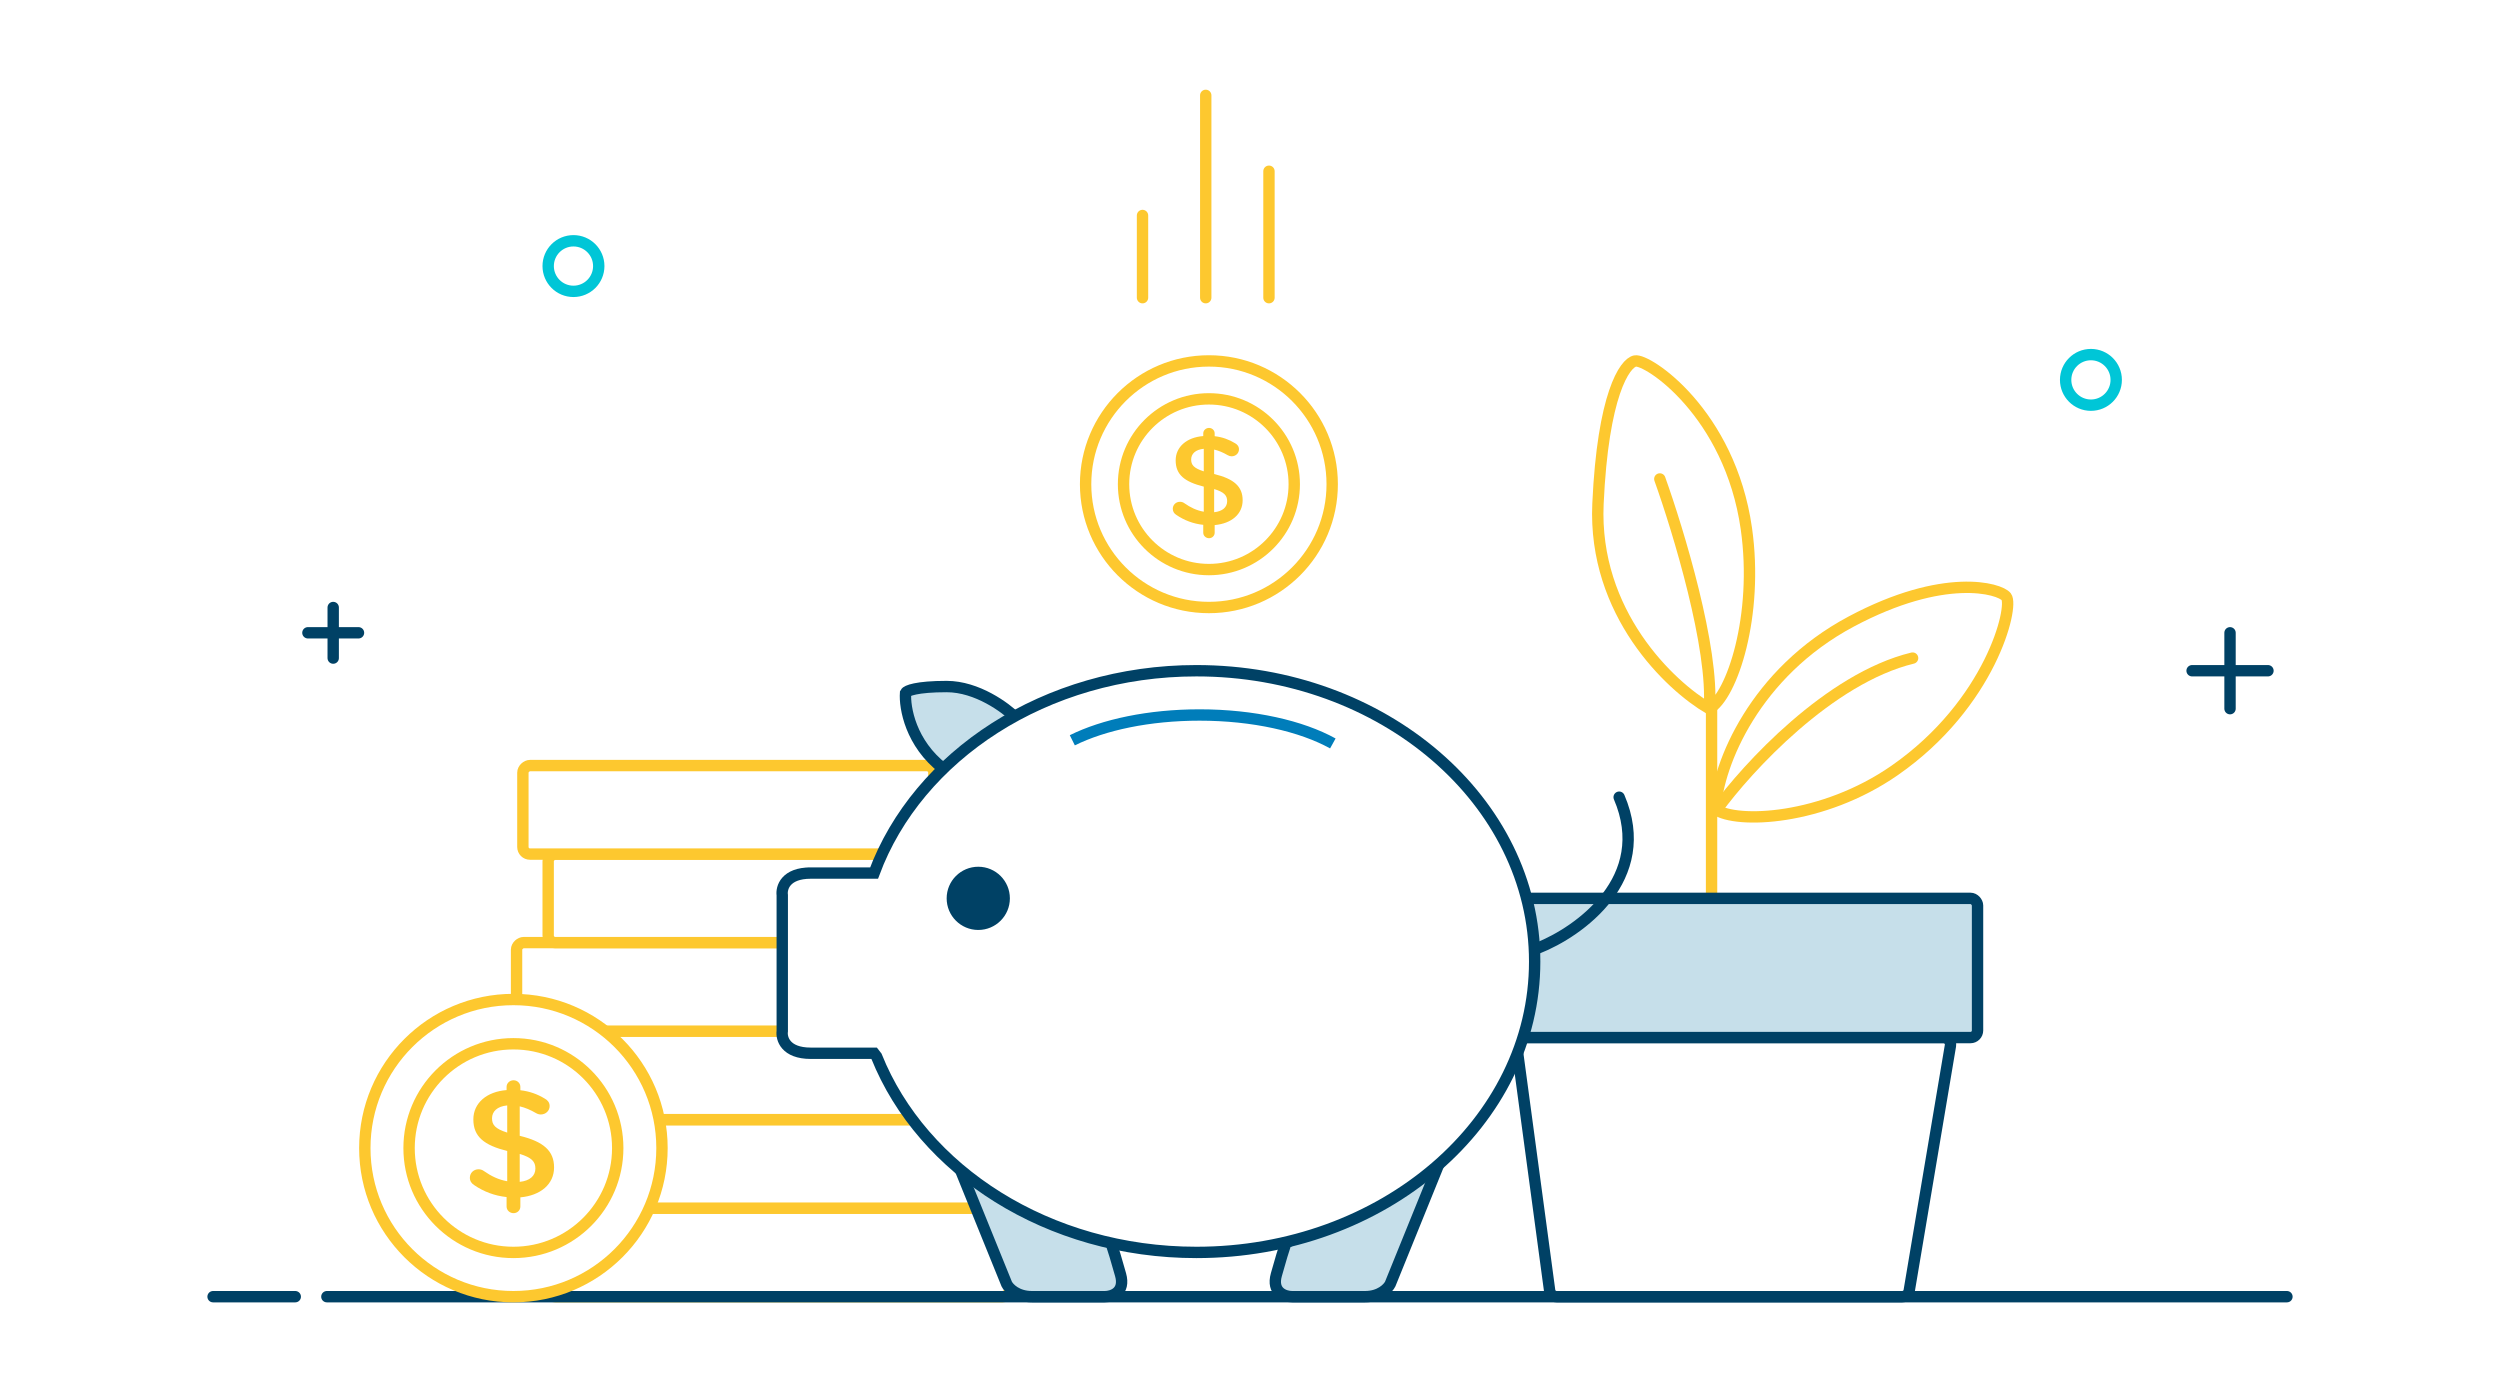 <svg width="352" height="196" viewBox="0 0 352 196" fill="none" xmlns="http://www.w3.org/2000/svg">
<rect width="352" height="196" fill="white"/>
<rect x="77.183" y="182.573" width="12.463" height="64.988" rx="1" transform="rotate(-90 77.183 182.573)" fill="white" stroke="#FDC82F" stroke-width="1.6"/>
<rect x="82.524" y="170.11" width="12.463" height="56.976" rx="1" transform="rotate(-90 82.524 170.11)" fill="white" stroke="#FDC82F" stroke-width="1.6"/>
<rect x="77.183" y="157.646" width="12.463" height="57.866" rx="1" transform="rotate(-90 77.183 157.646)" fill="white" stroke="#FDC82F" stroke-width="1.6"/>
<rect x="72.732" y="145.183" width="12.463" height="57.866" rx="1" transform="rotate(-90 72.732 145.183)" fill="white" stroke="#FDC82F" stroke-width="1.6"/>
<rect x="77.183" y="132.719" width="12.463" height="57.866" rx="1" transform="rotate(-90 77.183 132.719)" fill="white" stroke="#FDC82F" stroke-width="1.6"/>
<rect x="73.622" y="120.256" width="12.463" height="57.866" rx="1" transform="rotate(-90 73.622 120.256)" fill="white" stroke="#FDC82F" stroke-width="1.6"/>
<path d="M195.741 180.793L202.418 164.323L181.052 175.006C180.607 176.341 180.429 176.965 179.717 179.457L179.717 179.457C179.005 181.95 180.904 182.573 181.943 182.573H192.18C194.317 182.573 195.445 181.386 195.741 180.793Z" fill="#C6DFEA" stroke="#004165" stroke-width="1.6"/>
<path d="M141.746 180.793L135.069 164.323L156.435 175.006C156.88 176.341 157.058 176.965 157.77 179.457L157.77 179.457C158.483 181.95 156.583 182.573 155.545 182.573H145.307C143.17 182.573 142.043 181.386 141.746 180.793Z" fill="#C6DFEA" stroke="#004165" stroke-width="1.6"/>
<path d="M322 182.573L46.024 182.573" stroke="#004165" stroke-width="1.6" stroke-linecap="round" stroke-linejoin="round"/>
<path d="M41.573 182.573H30" stroke="#004165" stroke-width="1.6" stroke-linecap="round" stroke-linejoin="round"/>
<path fill-rule="evenodd" clip-rule="evenodd" d="M84.305 37.463C84.305 39.43 82.711 41.024 80.744 41.024C78.778 41.024 77.183 39.43 77.183 37.463C77.183 35.496 78.778 33.902 80.744 33.902C82.711 33.902 84.305 35.496 84.305 37.463Z" stroke="#00C6D7" stroke-width="1.6" stroke-linecap="round" stroke-linejoin="round"/>
<path d="M313.988 89.097V99.781" stroke="#004165" stroke-width="1.6" stroke-linecap="round" stroke-linejoin="round"/>
<path d="M319.329 94.439H308.646" stroke="#004165" stroke-width="1.6" stroke-linecap="round" stroke-linejoin="round"/>
<path d="M46.915 92.659V85.537" stroke="#004165" stroke-width="1.6" stroke-linecap="round" stroke-linejoin="round"/>
<path d="M50.476 89.097H43.354" stroke="#004165" stroke-width="1.6" stroke-linecap="round" stroke-linejoin="round"/>
<path fill-rule="evenodd" clip-rule="evenodd" d="M297.963 53.488C297.963 55.454 296.37 57.049 294.402 57.049C292.436 57.049 290.841 55.454 290.841 53.488C290.841 51.521 292.436 49.927 294.402 49.927C296.37 49.927 297.963 51.521 297.963 53.488Z" stroke="#00C6D7" stroke-width="1.6" stroke-linecap="round" stroke-linejoin="round"/>
<path d="M240.988 126.488V99.781" stroke="#FDC82F" stroke-width="1.6" stroke-linecap="round"/>
<path d="M240.666 99.781C235.152 96.575 224.299 86.319 224.995 70.934C225.692 55.549 228.768 51.12 230.219 50.828C231.96 50.479 243.571 58.136 245.889 74.43C247.63 86.668 243.858 98.032 240.666 99.781ZM240.666 99.781C241.362 91.389 236.313 74.722 233.701 67.437" stroke="#FDC82F" stroke-width="1.6" stroke-linecap="round"/>
<path d="M260.644 87.516C247.065 94.758 241.889 107.564 241.509 113.945C244.508 116.023 256.614 115.53 266.759 108.481C280.266 99.095 283.578 85.427 282.482 84.022C281.569 82.852 273.747 80.528 260.644 87.516Z" stroke="#FDC82F" stroke-width="1.6" stroke-linecap="round"/>
<path d="M241.696 114.024C246.008 108.089 257.564 95.507 269.293 92.659" stroke="#FDC82F" stroke-width="1.6" stroke-linecap="round"/>
<path d="M213.543 147.207C213.462 146.607 213.929 146.073 214.534 146.073H273.635C274.253 146.073 274.724 146.629 274.621 147.239L268.815 181.739C268.734 182.221 268.317 182.573 267.829 182.573H219.179C218.678 182.573 218.255 182.203 218.188 181.707L213.543 147.207Z" fill="white" stroke="#004165" stroke-width="1.6" stroke-linecap="round"/>
<rect x="209.829" y="126.488" width="68.609" height="19.603" rx="1" fill="#C6DFEA" stroke="#004165" stroke-width="1.6" stroke-linecap="round"/>
<path d="M127.502 97.555C127.65 97.258 129.016 96.665 133.289 96.665C137.562 96.665 141.598 99.632 143.081 101.116C140.589 101.828 135.218 106.161 132.844 108.238C128.214 104.677 127.354 99.632 127.502 97.555Z" fill="#C6DFEA" stroke="#004165" stroke-width="1.6"/>
<path d="M168.453 176.341C194.758 176.341 216.081 158.007 216.081 135.39C216.081 112.774 194.758 94.439 168.453 94.439C147.204 94.439 129.204 106.405 123.071 122.927H114.148C110.587 122.927 109.994 125.004 110.142 126.043V145.183C109.994 146.222 110.587 148.299 114.148 148.299H123.071L123.415 148.744C129.855 164.804 147.587 176.341 168.453 176.341Z" fill="white"/>
<path d="M123.071 122.927C129.204 106.405 147.204 94.439 168.453 94.439C194.758 94.439 216.081 112.774 216.081 135.39C216.081 158.007 194.758 176.341 168.453 176.341C147.587 176.341 129.855 164.804 123.415 148.744L123.071 148.299C121.581 148.299 117.709 148.299 114.148 148.299C110.587 148.299 109.994 146.222 110.142 145.183L110.142 126.043C109.994 125.004 110.587 122.927 114.148 122.927H123.071ZM123.071 122.927H113.703" stroke="#004165" stroke-width="1.6"/>
<circle cx="137.74" cy="126.488" r="4.451" fill="#004165"/>
<path d="M150.982 104.232C155.384 102.046 161.78 100.671 168.898 100.671C176.489 100.671 183.258 102.235 187.663 104.677" stroke="#007DBA" stroke-width="1.6"/>
<path d="M216.501 133.502C222.372 131.189 232.885 123.699 227.977 112.244" stroke="#004165" stroke-width="1.6" stroke-linecap="round" stroke-linejoin="round"/>
<path d="M178.671 24.11L178.671 41.915" stroke="#FDC82F" stroke-width="1.6" stroke-linecap="round" stroke-linejoin="round"/>
<path d="M160.866 30.341L160.866 41.915" stroke="#FDC82F" stroke-width="1.6" stroke-linecap="round" stroke-linejoin="round"/>
<path d="M169.768 13.427L169.768 41.915" stroke="#FDC82F" stroke-width="1.6" stroke-linecap="round" stroke-linejoin="round"/>
<circle cx="170.213" cy="68.177" r="17.36" fill="white" stroke="#FDC82F" stroke-width="1.6"/>
<circle cx="170.213" cy="68.177" r="12.018" fill="white" stroke="#FDC82F" stroke-width="1.6"/>
<path fill-rule="evenodd" clip-rule="evenodd" d="M169.417 61.022C169.417 60.592 169.787 60.251 170.231 60.251C170.675 60.251 171.026 60.592 171.026 61.022V61.416C172.117 61.542 173.042 61.883 173.892 62.403C174.188 62.564 174.447 62.833 174.447 63.263C174.447 63.819 173.985 64.249 173.412 64.249C173.227 64.249 173.042 64.196 172.857 64.088C172.21 63.712 171.581 63.443 170.952 63.299V66.742C173.763 67.423 174.965 68.517 174.965 70.436C174.965 72.408 173.375 73.717 171.026 73.932V75.008C171.026 75.438 170.675 75.779 170.231 75.779C169.787 75.779 169.417 75.438 169.417 75.008V73.896C168.031 73.753 166.755 73.269 165.627 72.498C165.312 72.3 165.128 72.013 165.128 71.637C165.128 71.081 165.571 70.651 166.145 70.651C166.366 70.651 166.588 70.722 166.755 70.848C167.624 71.458 168.474 71.87 169.491 72.049V68.517C166.792 67.836 165.534 66.849 165.534 64.823C165.534 62.905 167.106 61.578 169.417 61.398V61.022ZM172.783 70.561C172.783 69.772 172.376 69.288 170.952 68.858V72.121C172.136 71.996 172.783 71.422 172.783 70.561ZM169.491 66.365C168.068 65.917 167.716 65.451 167.716 64.698C167.716 63.909 168.308 63.299 169.491 63.191V66.365Z" fill="#FDC82F"/>
<circle cx="72.287" cy="161.652" r="20.921" fill="white" stroke="#FDC82F" stroke-width="1.6"/>
<circle cx="72.287" cy="161.652" r="14.689" fill="white" stroke="#FDC82F" stroke-width="1.6"/>
<path fill-rule="evenodd" clip-rule="evenodd" d="M71.327 153.03C71.327 152.511 71.773 152.101 72.308 152.101C72.843 152.101 73.266 152.511 73.266 153.03V153.505C74.581 153.656 75.695 154.067 76.72 154.694C77.077 154.888 77.389 155.212 77.389 155.731C77.389 156.401 76.832 156.919 76.141 156.919C75.918 156.919 75.695 156.855 75.472 156.725C74.692 156.271 73.935 155.947 73.177 155.774V159.923C76.564 160.744 78.013 162.062 78.013 164.374C78.013 166.751 76.096 168.329 73.266 168.588V169.885C73.266 170.403 72.843 170.814 72.308 170.814C71.773 170.814 71.327 170.403 71.327 169.885V168.545C69.656 168.372 68.118 167.789 66.759 166.859C66.38 166.622 66.157 166.276 66.157 165.822C66.157 165.152 66.692 164.634 67.383 164.634C67.65 164.634 67.918 164.72 68.118 164.871C69.166 165.606 70.191 166.103 71.416 166.319V162.062C68.163 161.241 66.648 160.053 66.648 157.611C66.648 155.299 68.542 153.7 71.327 153.484V153.03ZM75.383 164.526C75.383 163.575 74.893 162.992 73.177 162.473V166.406C74.603 166.255 75.383 165.563 75.383 164.526ZM71.416 159.469C69.701 158.929 69.277 158.367 69.277 157.459C69.277 156.509 69.99 155.774 71.416 155.644V159.469Z" fill="#FDC82F"/>
</svg>
